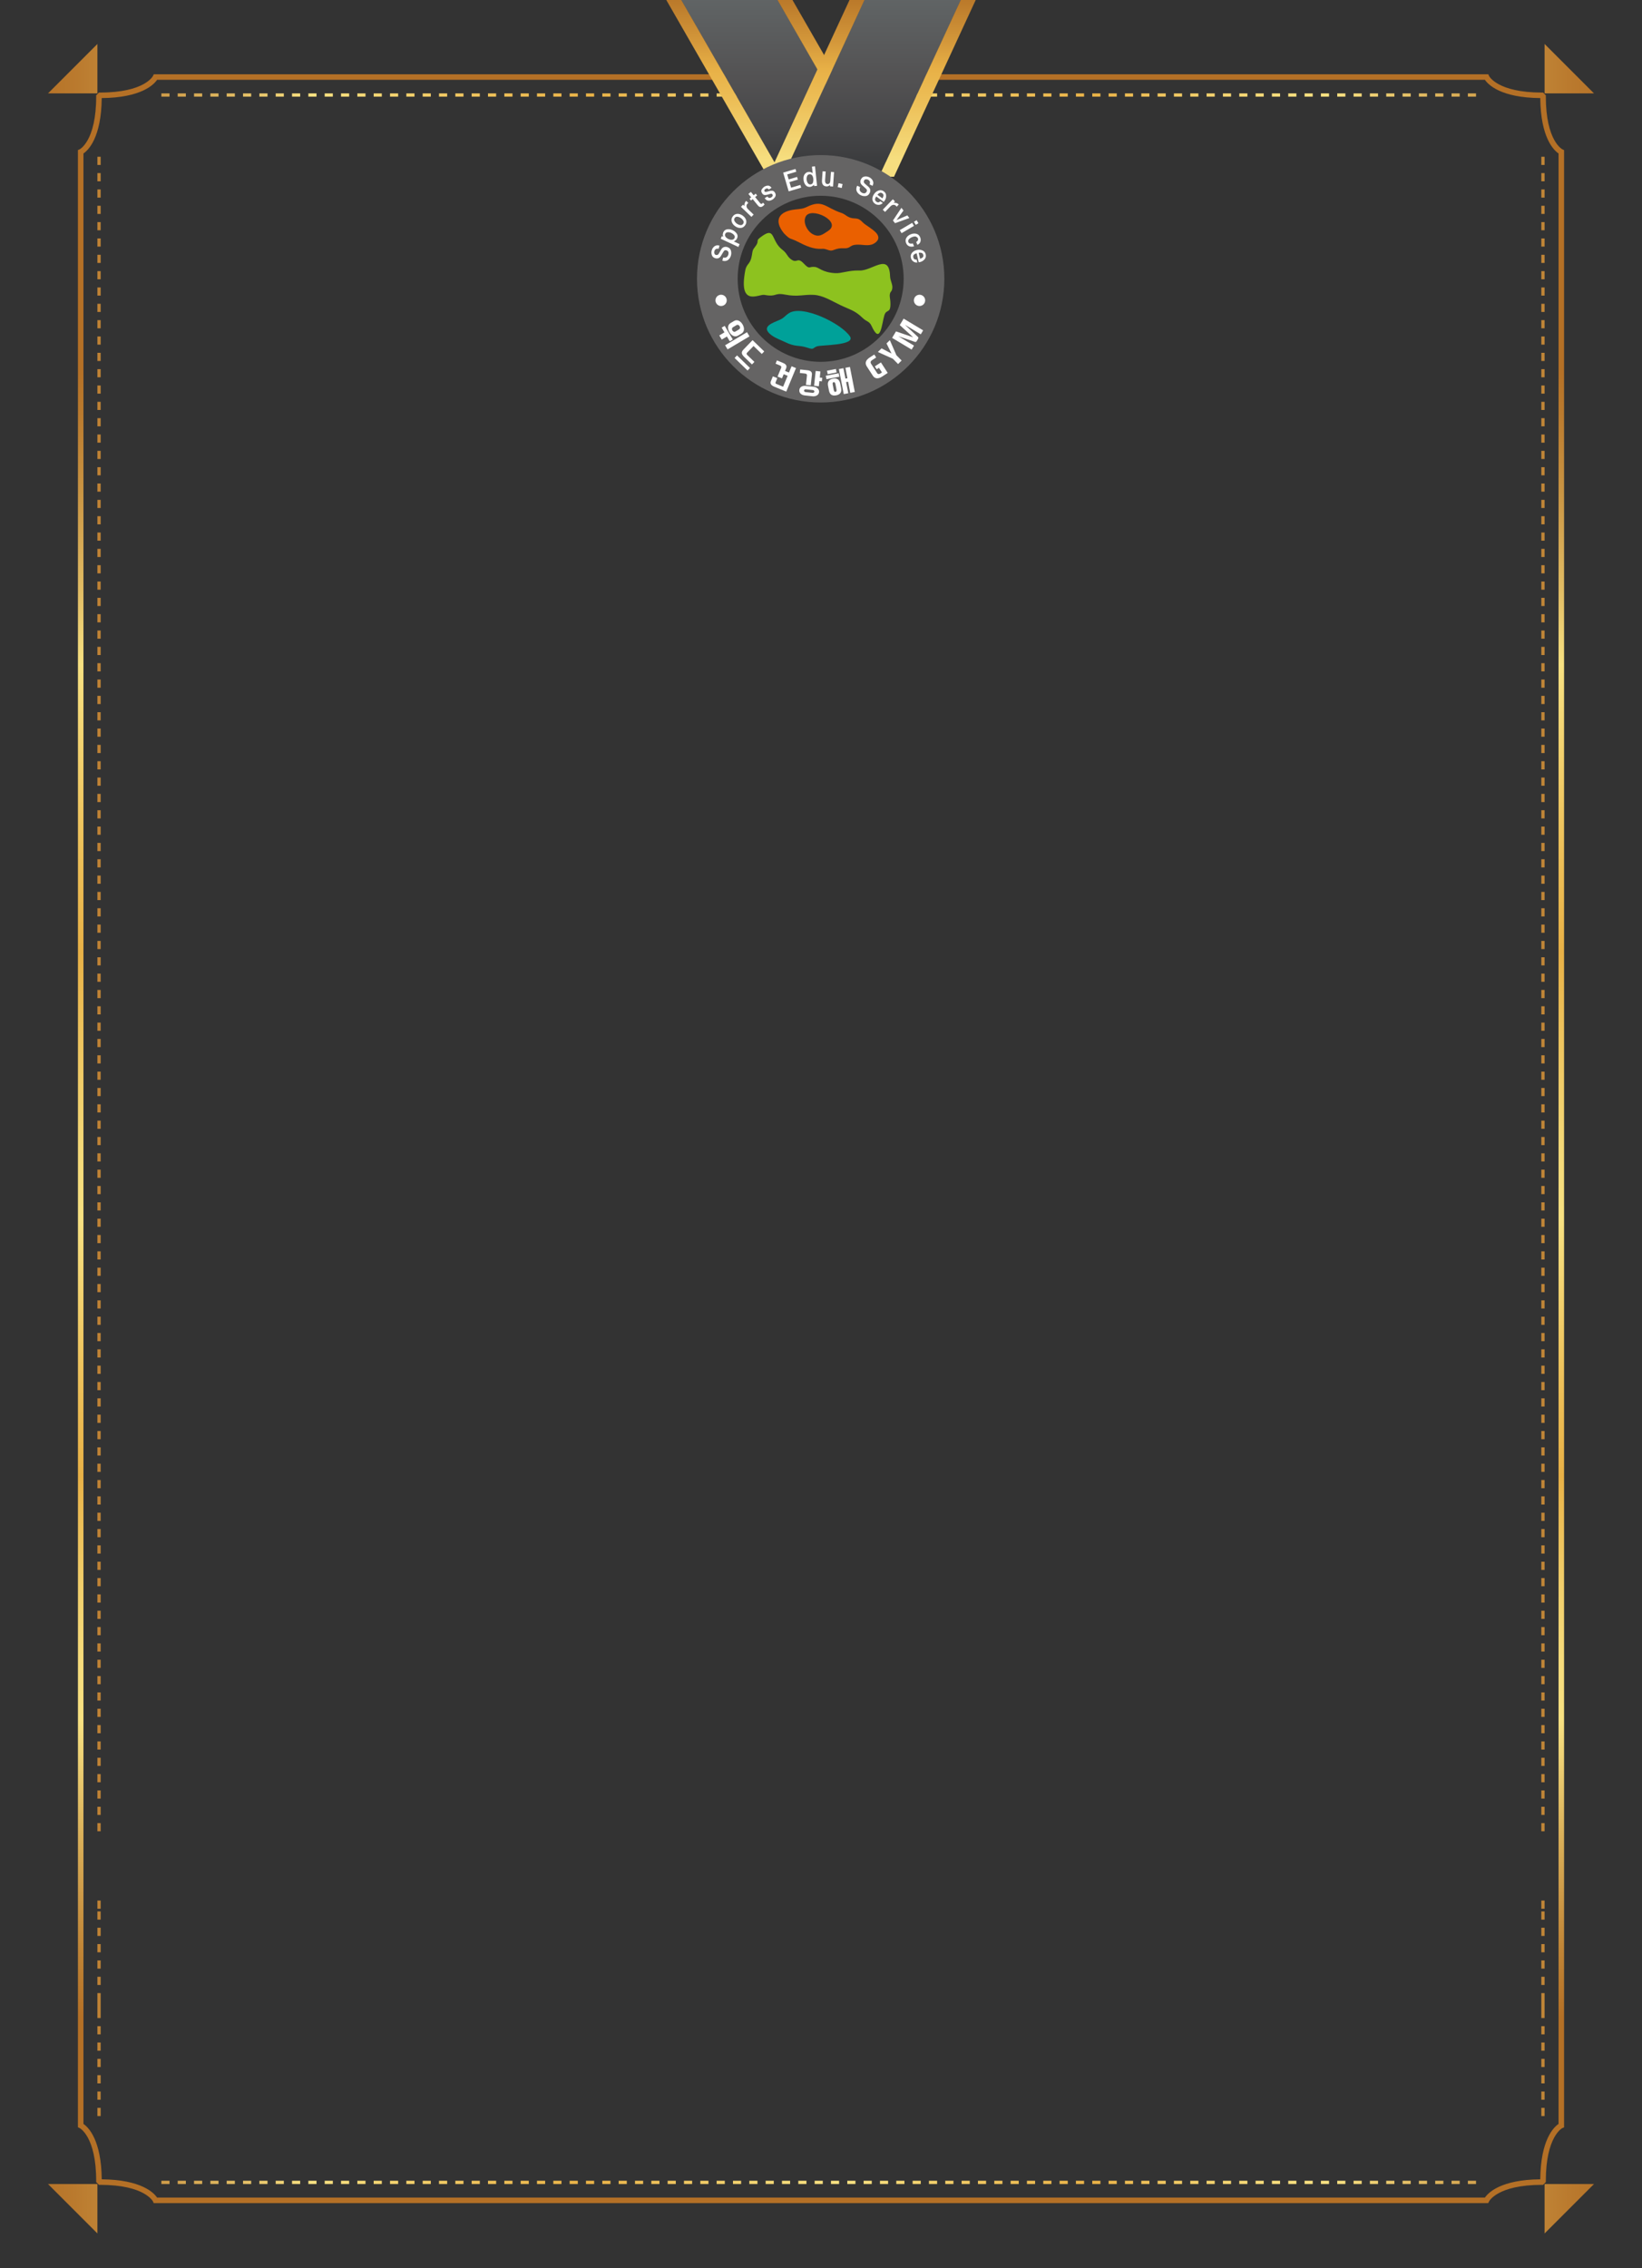 <?xml version="1.0" encoding="utf-8"?>
<!-- Generator: Adobe Illustrator 16.0.0, SVG Export Plug-In . SVG Version: 6.00 Build 0)  -->
<!DOCTYPE svg PUBLIC "-//W3C//DTD SVG 1.0//EN" "http://www.w3.org/TR/2001/REC-SVG-20010904/DTD/svg10.dtd">
<svg version="1.0" id="Layer_1" xmlns="http://www.w3.org/2000/svg" xmlns:xlink="http://www.w3.org/1999/xlink" x="0px" y="0px"
	 width="595.275px" height="822.047px" viewBox="0 0 595.275 822.047" enable-background="new 0 0 595.275 822.047"
	 xml:space="preserve">
<rect x="0" y="0" width="595.275" height="822.047" fill="#333333" stroke="none"/>
<g>
	<g>
		<defs>
			<path id="SVGID_1_" d="M36.876,789.815c-0.127-14.358-4.894-18.896-6.62-20.071V55.62c1.726-1.176,6.493-5.713,6.62-20.073
				c14.359-0.125,18.898-4.893,20.072-6.618h481.381c1.172,1.725,5.711,6.493,20.068,6.618c0.125,14.36,4.895,18.897,6.621,20.073
				v714.124c-1.727,1.175-6.496,5.713-6.621,20.071c-14.357,0.127-18.896,4.893-20.068,6.619H56.948
				C55.774,794.708,51.233,789.942,36.876,789.815 M56.378,26.92l-0.645,0.013l-0.271,0.579c-0.03,0.06-3.01,6.03-19.173,6.03
				h-0.416l-1.001,1.001v0.417c0,16.164-5.97,19.144-6.018,19.166l-0.606,0.262v715.928l0.015,0.644l0.58,0.271
				c0.059,0.028,6.028,3.01,6.028,19.174v0.416l1.002,1h0.417c16.162,0,19.144,5.972,19.167,6.019l0.262,0.605h483.18l0.646-0.015
				l0.268-0.578c0.031-0.06,3.014-6.031,19.174-6.031h0.418l1.002-1v-0.416c0-16.164,5.969-19.146,6.018-19.168l0.605-0.261V55.049
				l-0.016-0.646l-0.578-0.271c-0.061-0.027-6.029-3.008-6.029-19.171v-0.417l-1.002-1.001h-0.418
				c-16.16,0-19.143-5.97-19.168-6.017l-0.262-0.604H56.378z"/>
		</defs>
		<clipPath id="SVGID_2_">
			<use xlink:href="#SVGID_1_"  overflow="visible"/>
		</clipPath>
		
			<linearGradient id="SVGID_3_" gradientUnits="userSpaceOnUse" x1="-175.515" y1="1072.434" x2="-174.902" y2="1072.434" gradientTransform="matrix(0 966.973 966.973 0 -1036716.75 169851.641)">
			<stop  offset="0" style="stop-color:#B47026"/>
			<stop  offset="0.028" style="stop-color:#BA7A2E"/>
			<stop  offset="0.075" style="stop-color:#C99443"/>
			<stop  offset="0.136" style="stop-color:#E2BD65"/>
			<stop  offset="0.18" style="stop-color:#F7E182"/>
			<stop  offset="0.292" style="stop-color:#EDC059"/>
			<stop  offset="0.355" style="stop-color:#E8B147"/>
			<stop  offset="0.401" style="stop-color:#EDC25C"/>
			<stop  offset="0.474" style="stop-color:#F4D978"/>
			<stop  offset="0.516" style="stop-color:#F7E182"/>
			<stop  offset="0.616" style="stop-color:#EDC059"/>
			<stop  offset="0.672" style="stop-color:#E8B147"/>
			<stop  offset="0.69" style="stop-color:#EBBA52"/>
			<stop  offset="0.74" style="stop-color:#F1CF6C"/>
			<stop  offset="0.785" style="stop-color:#F6DC7C"/>
			<stop  offset="0.82" style="stop-color:#F7E182"/>
			<stop  offset="0.886" style="stop-color:#DCB35C"/>
			<stop  offset="0.962" style="stop-color:#BF8335"/>
			<stop  offset="1" style="stop-color:#B47026"/>
		</linearGradient>
		<rect x="28.247" y="26.92" clip-path="url(#SVGID_2_)" fill="url(#SVGID_3_)" width="538.781" height="771.523"/>
	</g>
	<g>
		<defs>
			<path id="SVGID_4_" d="M35.314,766.886h1.184v-2.96h-1.184V766.886z M35.314,760.966h1.184v-2.961h-1.184V760.966z
				 M35.314,755.045h1.184v-2.962h-1.184V755.045z M35.314,749.125h1.184v-2.961h-1.184V749.125z M35.314,743.203h1.184v-2.96
				h-1.184V743.203z M35.314,737.282h1.184v-2.959h-1.184V737.282z M35.314,731.361h1.184v-9.026h-1.184V731.361z M35.314,719.373
				h1.184v-2.96h-1.184V719.373z M35.314,713.454h1.184v-2.961h-1.184V713.454z M35.314,707.532h1.184v-2.961h-1.184V707.532z
				 M35.314,701.612h1.184v-2.96h-1.184V701.612z M35.314,695.69h1.184v-2.96h-1.184V695.69z M35.314,691.75h1.184v-2.961h-1.184
				V691.75z M35.314,663.679h1.184v-2.961h-1.184V663.679z M35.314,657.758h1.184v-2.959h-1.184V657.758z M35.314,651.837h1.184
				v-2.959h-1.184V651.837z M35.314,645.916h1.184v-2.959h-1.184V645.916z M35.314,639.995h1.184v-2.958h-1.184V639.995z
				 M35.314,634.077h1.184v-2.962h-1.184V634.077z M35.314,628.156h1.184v-2.961h-1.184V628.156z M35.314,622.234h1.184v-2.961
				h-1.184V622.234z M35.314,616.313h1.184v-2.96h-1.184V616.313z M35.314,610.393h1.184v-2.958h-1.184V610.393z M35.314,604.472
				h1.184v-2.96h-1.184V604.472z M35.314,598.553h1.184v-2.961h-1.184V598.553z M35.314,592.632h1.184v-2.961h-1.184V592.632z
				 M35.314,586.71h1.184v-2.96h-1.184V586.71z M35.314,580.791h1.184v-2.96h-1.184V580.791z M35.314,574.869h1.184v-2.96h-1.184
				V574.869z M35.314,568.949h1.184v-2.96h-1.184V568.949z M35.314,563.028h1.184v-2.959h-1.184V563.028z M35.314,557.107h1.184
				v-2.961h-1.184V557.107z M35.314,551.188h1.184v-2.961h-1.184V551.188z M35.314,545.267h1.184v-2.961h-1.184V545.267z
				 M35.314,539.346h1.184v-2.96h-1.184V539.346z M35.314,533.426h1.184v-2.96h-1.184V533.426z M35.314,527.504h1.184v-2.96h-1.184
				V527.504z M35.314,521.584h1.184v-2.961h-1.184V521.584z M35.314,515.664h1.184v-2.961h-1.184V515.664z M35.314,509.743h1.184
				v-2.961h-1.184V509.743z M35.314,503.822h1.184v-2.961h-1.184V503.822z M35.314,497.9h1.184v-2.96h-1.184V497.9z M35.314,491.979
				h1.184v-2.96h-1.184V491.979z M35.314,486.061h1.184v-2.96h-1.184V486.061z M35.314,480.141h1.184v-2.961h-1.184V480.141z
				 M35.314,474.22h1.184v-2.961h-1.184V474.22z M35.314,468.299h1.184v-2.961h-1.184V468.299z M35.314,462.379h1.184v-2.961h-1.184
				V462.379z M35.314,456.458h1.184v-2.961h-1.184V456.458z M35.314,450.537h1.184v-2.96h-1.184V450.537z M35.314,444.615h1.184
				v-2.96h-1.184V444.615z M35.314,438.695h1.184v-2.961h-1.184V438.695z M35.314,432.774h1.184v-2.961h-1.184V432.774z
				 M35.314,426.854h1.184v-2.962h-1.184V426.854z M35.314,420.935h1.184v-2.96h-1.184V420.935z M35.314,415.013h1.184v-2.96h-1.184
				V415.013z M35.314,409.092h1.184v-2.96h-1.184V409.092z M35.314,403.172h1.184v-2.961h-1.184V403.172z M35.314,397.251h1.184
				v-2.96h-1.184V397.251z M35.314,391.332h1.184v-2.961h-1.184V391.332z M35.314,385.41h1.184v-2.96h-1.184V385.41z
				 M35.314,379.489h1.184v-2.96h-1.184V379.489z M35.314,373.569h1.184v-2.96h-1.184V373.569z M35.314,367.647h1.184v-2.96h-1.184
				V367.647z M35.314,361.729h1.184v-2.961h-1.184V361.729z M35.314,355.808h1.184v-2.96h-1.184V355.808z M35.314,349.886h1.184
				v-2.96h-1.184V349.886z M35.314,343.966h1.184v-2.961h-1.184V343.966z M35.314,338.045h1.184v-2.96h-1.184V338.045z
				 M35.314,332.124h1.184v-2.96h-1.184V332.124z M35.314,326.203h1.184v-2.959h-1.184V326.203z M35.314,320.282h1.184v-2.96h-1.184
				V320.282z M35.314,314.363h1.184v-2.961h-1.184V314.363z M35.314,308.441h1.184v-2.96h-1.184V308.441z M35.314,302.521h1.184
				v-2.96h-1.184V302.521z M35.314,296.6h1.184v-2.959h-1.184V296.6z M35.314,290.68h1.184v-2.96h-1.184V290.68z M35.314,284.758
				h1.184v-2.959h-1.184V284.758z M35.314,278.838h1.184v-2.959h-1.184V278.838z M35.314,272.918h1.184v-2.961h-1.184V272.918z
				 M35.314,266.997h1.184v-2.96h-1.184V266.997z M35.314,261.076h1.184v-2.96h-1.184V261.076z M35.314,255.156h1.184v-2.96h-1.184
				V255.156z M35.314,249.236h1.184v-2.961h-1.184V249.236z M35.314,243.314h1.184v-2.96h-1.184V243.314z M35.314,237.394h1.184
				v-2.959h-1.184V237.394z M35.314,231.473h1.184v-2.96h-1.184V231.473z M35.314,225.552h1.184v-2.96h-1.184V225.552z
				 M35.314,219.632h1.184v-2.961h-1.184V219.632z M35.314,213.711h1.184v-2.96h-1.184V213.711z M35.314,207.791h1.184v-2.96h-1.184
				V207.791z M35.314,201.871h1.184v-2.961h-1.184V201.871z M35.314,195.949h1.184v-2.96h-1.184V195.949z M35.314,190.028h1.184
				v-2.96h-1.184V190.028z M35.314,184.107h1.184v-2.96h-1.184V184.107z M35.314,178.188h1.184v-2.96h-1.184V178.188z
				 M35.314,172.267h1.184v-2.96h-1.184V172.267z M35.314,166.345h1.184v-2.96h-1.184V166.345z M35.314,160.426h1.184v-2.961h-1.184
				V160.426z M35.314,154.505h1.184v-2.961h-1.184V154.505z M35.314,148.584h1.184v-2.96h-1.184V148.584z M35.314,142.663h1.184
				v-2.959h-1.184V142.663z M35.314,136.743h1.184v-2.96h-1.184V136.743z M35.314,130.822h1.184v-2.961h-1.184V130.822z
				 M35.314,124.901h1.184v-2.96h-1.184V124.901z M35.314,118.98h1.184v-2.96h-1.184V118.98z M35.314,113.06h1.184v-2.961h-1.184
				V113.06z M35.314,107.139h1.184v-2.96h-1.184V107.139z M35.314,101.219h1.184v-2.96h-1.184V101.219z M35.314,95.298h1.184v-2.96
				h-1.184V95.298z M35.314,89.378h1.184v-2.96h-1.184V89.378z M35.314,83.457h1.184v-2.96h-1.184V83.457z M35.314,77.536h1.184
				v-2.959h-1.184V77.536z M35.314,71.616h1.184v-2.961h-1.184V71.616z M35.314,65.695h1.184v-2.96h-1.184V65.695z M35.314,59.774
				h1.184v-2.96h-1.184V59.774z"/>
		</defs>
		<clipPath id="SVGID_5_">
			<use xlink:href="#SVGID_4_"  overflow="visible"/>
		</clipPath>
		
			<linearGradient id="SVGID_6_" gradientUnits="userSpaceOnUse" x1="-175.488" y1="1072.445" x2="-174.738" y2="1072.445" gradientTransform="matrix(966.974 0 0 -966.974 169697.188 1037438.562)">
			<stop  offset="0" style="stop-color:#B47026"/>
			<stop  offset="0.028" style="stop-color:#BA7A2E"/>
			<stop  offset="0.075" style="stop-color:#C99443"/>
			<stop  offset="0.136" style="stop-color:#E2BD65"/>
			<stop  offset="0.18" style="stop-color:#F7E182"/>
			<stop  offset="0.292" style="stop-color:#EDC059"/>
			<stop  offset="0.355" style="stop-color:#E8B147"/>
			<stop  offset="0.401" style="stop-color:#EDC25C"/>
			<stop  offset="0.474" style="stop-color:#F4D978"/>
			<stop  offset="0.516" style="stop-color:#F7E182"/>
			<stop  offset="0.616" style="stop-color:#EDC059"/>
			<stop  offset="0.672" style="stop-color:#E8B147"/>
			<stop  offset="0.69" style="stop-color:#EBBA52"/>
			<stop  offset="0.74" style="stop-color:#F1CF6C"/>
			<stop  offset="0.785" style="stop-color:#F6DC7C"/>
			<stop  offset="0.82" style="stop-color:#F7E182"/>
			<stop  offset="0.886" style="stop-color:#DCB35C"/>
			<stop  offset="0.962" style="stop-color:#BF8335"/>
			<stop  offset="1" style="stop-color:#B47026"/>
		</linearGradient>
		<rect x="35.314" y="56.814" clip-path="url(#SVGID_5_)" fill="url(#SVGID_6_)" width="1.184" height="710.072"/>
	</g>
	<g>
		<defs>
			<path id="SVGID_7_" d="M558.776,766.886h1.184v-2.96h-1.184V766.886z M558.776,760.966h1.184v-2.961h-1.184V760.966z
				 M558.776,755.045h1.184v-2.962h-1.184V755.045z M558.776,749.125h1.184v-2.961h-1.184V749.125z M558.776,743.203h1.184v-2.96
				h-1.184V743.203z M558.776,737.282h1.184v-2.959h-1.184V737.282z M558.776,731.361h1.184v-9.026h-1.184V731.361z
				 M558.776,719.373h1.184v-2.96h-1.184V719.373z M558.776,713.454h1.184v-2.961h-1.184V713.454z M558.776,707.532h1.184v-2.961
				h-1.184V707.532z M558.776,701.612h1.184v-2.96h-1.184V701.612z M558.776,695.69h1.184v-2.96h-1.184V695.69z M558.776,691.75
				h1.184v-2.961h-1.184V691.75z M558.776,663.679h1.184v-2.961h-1.184V663.679z M558.776,657.758h1.184v-2.959h-1.184V657.758z
				 M558.776,651.837h1.184v-2.959h-1.184V651.837z M558.776,645.916h1.184v-2.959h-1.184V645.916z M558.776,639.995h1.184v-2.958
				h-1.184V639.995z M558.776,634.077h1.184v-2.962h-1.184V634.077z M558.776,628.156h1.184v-2.961h-1.184V628.156z
				 M558.776,622.234h1.184v-2.961h-1.184V622.234z M558.776,616.313h1.184v-2.96h-1.184V616.313z M558.776,610.393h1.184v-2.958
				h-1.184V610.393z M558.776,604.472h1.184v-2.96h-1.184V604.472z M558.776,598.553h1.184v-2.961h-1.184V598.553z M558.776,592.632
				h1.184v-2.961h-1.184V592.632z M558.776,586.71h1.184v-2.96h-1.184V586.71z M558.776,580.791h1.184v-2.96h-1.184V580.791z
				 M558.776,574.869h1.184v-2.96h-1.184V574.869z M558.776,568.949h1.184v-2.96h-1.184V568.949z M558.776,563.028h1.184v-2.959
				h-1.184V563.028z M558.776,557.107h1.184v-2.961h-1.184V557.107z M558.776,551.188h1.184v-2.961h-1.184V551.188z
				 M558.776,545.267h1.184v-2.961h-1.184V545.267z M558.776,539.346h1.184v-2.96h-1.184V539.346z M558.776,533.426h1.184v-2.96
				h-1.184V533.426z M558.776,527.504h1.184v-2.96h-1.184V527.504z M558.776,521.584h1.184v-2.961h-1.184V521.584z M558.776,515.664
				h1.184v-2.961h-1.184V515.664z M558.776,509.743h1.184v-2.961h-1.184V509.743z M558.776,503.822h1.184v-2.961h-1.184V503.822z
				 M558.776,497.9h1.184v-2.96h-1.184V497.9z M558.776,491.979h1.184v-2.96h-1.184V491.979z M558.776,486.061h1.184v-2.96h-1.184
				V486.061z M558.776,480.141h1.184v-2.961h-1.184V480.141z M558.776,474.22h1.184v-2.961h-1.184V474.22z M558.776,468.299h1.184
				v-2.961h-1.184V468.299z M558.776,462.379h1.184v-2.961h-1.184V462.379z M558.776,456.458h1.184v-2.961h-1.184V456.458z
				 M558.776,450.537h1.184v-2.96h-1.184V450.537z M558.776,444.615h1.184v-2.96h-1.184V444.615z M558.776,438.695h1.184v-2.961
				h-1.184V438.695z M558.776,432.774h1.184v-2.961h-1.184V432.774z M558.776,426.854h1.184v-2.962h-1.184V426.854z
				 M558.776,420.935h1.184v-2.96h-1.184V420.935z M558.776,415.013h1.184v-2.96h-1.184V415.013z M558.776,409.092h1.184v-2.96
				h-1.184V409.092z M558.776,403.172h1.184v-2.961h-1.184V403.172z M558.776,397.251h1.184v-2.96h-1.184V397.251z M558.776,391.332
				h1.184v-2.961h-1.184V391.332z M558.776,385.41h1.184v-2.96h-1.184V385.41z M558.776,379.489h1.184v-2.96h-1.184V379.489z
				 M558.776,373.569h1.184v-2.96h-1.184V373.569z M558.776,367.647h1.184v-2.96h-1.184V367.647z M558.776,361.729h1.184v-2.961
				h-1.184V361.729z M558.776,355.808h1.184v-2.96h-1.184V355.808z M558.776,349.886h1.184v-2.96h-1.184V349.886z M558.776,343.966
				h1.184v-2.961h-1.184V343.966z M558.776,338.045h1.184v-2.96h-1.184V338.045z M558.776,332.124h1.184v-2.96h-1.184V332.124z
				 M558.776,326.203h1.184v-2.959h-1.184V326.203z M558.776,320.282h1.184v-2.96h-1.184V320.282z M558.776,314.363h1.184v-2.961
				h-1.184V314.363z M558.776,308.441h1.184v-2.96h-1.184V308.441z M558.776,302.521h1.184v-2.96h-1.184V302.521z M558.776,296.6
				h1.184v-2.959h-1.184V296.6z M558.776,290.68h1.184v-2.96h-1.184V290.68z M558.776,284.758h1.184v-2.959h-1.184V284.758z
				 M558.776,278.838h1.184v-2.959h-1.184V278.838z M558.776,272.918h1.184v-2.961h-1.184V272.918z M558.776,266.997h1.184v-2.96
				h-1.184V266.997z M558.776,261.076h1.184v-2.96h-1.184V261.076z M558.776,255.156h1.184v-2.96h-1.184V255.156z M558.776,249.236
				h1.184v-2.961h-1.184V249.236z M558.776,243.314h1.184v-2.96h-1.184V243.314z M558.776,237.394h1.184v-2.959h-1.184V237.394z
				 M558.776,231.473h1.184v-2.96h-1.184V231.473z M558.776,225.552h1.184v-2.96h-1.184V225.552z M558.776,219.632h1.184v-2.961
				h-1.184V219.632z M558.776,213.711h1.184v-2.96h-1.184V213.711z M558.776,207.791h1.184v-2.96h-1.184V207.791z M558.776,201.871
				h1.184v-2.961h-1.184V201.871z M558.776,195.949h1.184v-2.96h-1.184V195.949z M558.776,190.028h1.184v-2.96h-1.184V190.028z
				 M558.776,184.107h1.184v-2.96h-1.184V184.107z M558.776,178.188h1.184v-2.96h-1.184V178.188z M558.776,172.267h1.184v-2.96
				h-1.184V172.267z M558.776,166.345h1.184v-2.96h-1.184V166.345z M558.776,160.426h1.184v-2.961h-1.184V160.426z M558.776,154.505
				h1.184v-2.961h-1.184V154.505z M558.776,148.584h1.184v-2.96h-1.184V148.584z M558.776,142.663h1.184v-2.959h-1.184V142.663z
				 M558.776,136.743h1.184v-2.96h-1.184V136.743z M558.776,130.822h1.184v-2.961h-1.184V130.822z M558.776,124.901h1.184v-2.96
				h-1.184V124.901z M558.776,118.98h1.184v-2.96h-1.184V118.98z M558.776,113.06h1.184v-2.961h-1.184V113.06z M558.776,107.139
				h1.184v-2.96h-1.184V107.139z M558.776,101.219h1.184v-2.96h-1.184V101.219z M558.776,95.298h1.184v-2.96h-1.184V95.298z
				 M558.776,89.378h1.184v-2.96h-1.184V89.378z M558.776,83.457h1.184v-2.96h-1.184V83.457z M558.776,77.536h1.184v-2.959h-1.184
				V77.536z M558.776,71.616h1.184v-2.961h-1.184V71.616z M558.776,65.695h1.184v-2.96h-1.184V65.695z M558.776,59.774h1.184v-2.96
				h-1.184V59.774z"/>
		</defs>
		<clipPath id="SVGID_8_">
			<use xlink:href="#SVGID_7_"  overflow="visible"/>
		</clipPath>
		
			<linearGradient id="SVGID_9_" gradientUnits="userSpaceOnUse" x1="-175.393" y1="1072.445" x2="-174.893" y2="1072.445" gradientTransform="matrix(966.974 0 0 -966.974 169697.188 1037438.562)">
			<stop  offset="0" style="stop-color:#B47026"/>
			<stop  offset="0.028" style="stop-color:#BA7A2E"/>
			<stop  offset="0.075" style="stop-color:#C99443"/>
			<stop  offset="0.136" style="stop-color:#E2BD65"/>
			<stop  offset="0.18" style="stop-color:#F7E182"/>
			<stop  offset="0.292" style="stop-color:#EDC059"/>
			<stop  offset="0.355" style="stop-color:#E8B147"/>
			<stop  offset="0.401" style="stop-color:#EDC25C"/>
			<stop  offset="0.474" style="stop-color:#F4D978"/>
			<stop  offset="0.516" style="stop-color:#F7E182"/>
			<stop  offset="0.616" style="stop-color:#EDC059"/>
			<stop  offset="0.672" style="stop-color:#E8B147"/>
			<stop  offset="0.69" style="stop-color:#EBBA52"/>
			<stop  offset="0.74" style="stop-color:#F1CF6C"/>
			<stop  offset="0.785" style="stop-color:#F6DC7C"/>
			<stop  offset="0.82" style="stop-color:#F7E182"/>
			<stop  offset="0.886" style="stop-color:#DCB35C"/>
			<stop  offset="0.962" style="stop-color:#BF8335"/>
			<stop  offset="1" style="stop-color:#B47026"/>
		</linearGradient>
		<rect x="558.776" y="56.814" clip-path="url(#SVGID_8_)" fill="url(#SVGID_9_)" width="1.184" height="710.072"/>
	</g>
	<g>
		<defs>
			<path id="SVGID_10_" d="M58.5,35.028h2.961v-1.184H58.5V35.028z M64.421,35.028h2.959v-1.184h-2.959V35.028z M70.341,35.028H73.3
				v-1.184h-2.959V35.028z M76.262,35.028h2.961v-1.184h-2.961V35.028z M82.182,35.028h2.961v-1.184h-2.961V35.028z M88.103,35.028
				h2.961v-1.184h-2.961V35.028z M94.023,35.028h2.959v-1.184h-2.959V35.028z M99.944,35.028h2.96v-1.184h-2.96V35.028z
				 M105.865,35.028h2.961v-1.184h-2.961V35.028z M111.786,35.028h2.959v-1.184h-2.959V35.028z M117.706,35.028h2.96v-1.184h-2.96
				V35.028z M123.627,35.028h2.96v-1.184h-2.96V35.028z M129.547,35.028h2.96v-1.184h-2.96V35.028z M135.468,35.028h2.96v-1.184
				h-2.96V35.028z M141.389,35.028h2.959v-1.184h-2.959V35.028z M147.31,35.028h2.959v-1.184h-2.959V35.028z M153.23,35.028h2.959
				v-1.184h-2.959V35.028z M159.151,35.028h2.96v-1.184h-2.96V35.028z M165.072,35.028h2.96v-1.184h-2.96V35.028z M170.992,35.028
				h2.96v-1.184h-2.96V35.028z M176.912,35.028h2.961v-1.184h-2.961V35.028z M182.833,35.028h2.96v-1.184h-2.96V35.028z
				 M188.753,35.028h2.961v-1.184h-2.961V35.028z M194.674,35.028h2.96v-1.184h-2.96V35.028z M200.595,35.028h2.96v-1.184h-2.96
				V35.028z M206.516,35.028h2.96v-1.184h-2.96V35.028z M212.437,35.028h2.96v-1.184h-2.96V35.028z M218.357,35.028h2.961v-1.184
				h-2.961V35.028z M224.278,35.028h2.96v-1.184h-2.96V35.028z M230.198,35.028h2.961v-1.184h-2.961V35.028z M236.119,35.028h2.961
				v-1.184h-2.961V35.028z M242.041,35.028h2.96v-1.184h-2.96V35.028z M247.961,35.028h2.959v-1.184h-2.959V35.028z M253.883,35.028
				h2.959v-1.184h-2.959V35.028z M259.803,35.028h2.961v-1.184h-2.961V35.028z M265.724,35.028h2.96v-1.184h-2.96V35.028z
				 M271.644,35.028h2.96v-1.184h-2.96V35.028z M277.564,35.028h2.961v-1.184h-2.961V35.028z M283.485,35.028h2.96v-1.184h-2.96
				V35.028z M289.406,35.028h2.959v-1.184h-2.959V35.028z M295.326,35.028h2.96v-1.184h-2.96V35.028z M301.249,35.028h2.957v-1.184
				h-2.957V35.028z M307.169,35.028h2.959v-1.184h-2.959V35.028z M313.089,35.028h2.959v-1.184h-2.959V35.028z M319.009,35.028
				h2.961v-1.184h-2.961V35.028z M324.929,35.028h2.961v-1.184h-2.961V35.028z M330.851,35.028h2.959v-1.184h-2.959V35.028z
				 M336.771,35.028h2.961v-1.184h-2.961V35.028z M342.69,35.028h2.965v-1.184h-2.965V35.028z M348.612,35.028h2.959v-1.184h-2.959
				V35.028z M354.534,35.028h2.957v-1.184h-2.957V35.028z M360.456,35.028h2.957v-1.184h-2.957V35.028z M366.376,35.028h2.959
				v-1.184h-2.959V35.028z M372.294,35.028h2.961v-1.184h-2.961V35.028z M378.216,35.028h2.961v-1.184h-2.961V35.028z
				 M384.136,35.028h2.961v-1.184h-2.961V35.028z M390.056,35.028h2.961v-1.184h-2.961V35.028z M395.978,35.028h2.959v-1.184h-2.959
				V35.028z M401.897,35.028h2.961v-1.184h-2.961V35.028z M407.819,35.028h2.957v-1.184h-2.957V35.028z M413.739,35.028h2.959
				v-1.184h-2.959V35.028z M419.659,35.028h2.959v-1.184h-2.959V35.028z M425.579,35.028h2.959v-1.184h-2.959V35.028z
				 M431.501,35.028h2.959v-1.184h-2.959V35.028z M437.421,35.028h2.959v-1.184h-2.959V35.028z M443.341,35.028h2.961v-1.184h-2.961
				V35.028z M449.263,35.028h2.961v-1.184h-2.961V35.028z M455.183,35.028h2.961v-1.184h-2.961V35.028z M461.104,35.028h2.963
				v-1.184h-2.963V35.028z M467.024,35.028h2.959v-1.184h-2.959V35.028z M472.946,35.028h2.957v-1.184h-2.957V35.028z
				 M478.866,35.028h2.959v-1.184h-2.959V35.028z M484.786,35.028h2.959v-1.184h-2.959V35.028z M490.706,35.028h2.963v-1.184h-2.963
				V35.028z M496.626,35.028h2.963v-1.184h-2.963V35.028z M502.548,35.028h2.961v-1.184h-2.961V35.028z M508.468,35.028h2.961
				v-1.184h-2.961V35.028z M514.39,35.028h2.961v-1.184h-2.961V35.028z M520.31,35.028h2.961v-1.184h-2.961V35.028z M526.231,35.028
				h2.961v-1.184h-2.961V35.028z M532.151,35.028h2.959v-1.184h-2.959V35.028z"/>
		</defs>
		<clipPath id="SVGID_11_">
			<use xlink:href="#SVGID_10_"  overflow="visible"/>
		</clipPath>
		
			<linearGradient id="SVGID_12_" gradientUnits="userSpaceOnUse" x1="-175.481" y1="1072.199" x2="-174.889" y2="1072.199" gradientTransform="matrix(966.974 0 0 -966.974 169697.234 1036822.875)">
			<stop  offset="0" style="stop-color:#B47026"/>
			<stop  offset="0.028" style="stop-color:#BA7A2E"/>
			<stop  offset="0.075" style="stop-color:#C99443"/>
			<stop  offset="0.136" style="stop-color:#E2BD65"/>
			<stop  offset="0.18" style="stop-color:#F7E182"/>
			<stop  offset="0.292" style="stop-color:#EDC059"/>
			<stop  offset="0.355" style="stop-color:#E8B147"/>
			<stop  offset="0.401" style="stop-color:#EDC25C"/>
			<stop  offset="0.474" style="stop-color:#F4D978"/>
			<stop  offset="0.516" style="stop-color:#F7E182"/>
			<stop  offset="0.616" style="stop-color:#EDC059"/>
			<stop  offset="0.672" style="stop-color:#E8B147"/>
			<stop  offset="0.69" style="stop-color:#EBBA52"/>
			<stop  offset="0.74" style="stop-color:#F1CF6C"/>
			<stop  offset="0.785" style="stop-color:#F6DC7C"/>
			<stop  offset="0.82" style="stop-color:#F7E182"/>
			<stop  offset="0.886" style="stop-color:#DCB35C"/>
			<stop  offset="0.962" style="stop-color:#BF8335"/>
			<stop  offset="1" style="stop-color:#B47026"/>
		</linearGradient>
		<rect x="58.5" y="33.845" clip-path="url(#SVGID_11_)" fill="url(#SVGID_12_)" width="476.611" height="1.184"/>
	</g>
	<g>
		<defs>
			<path id="SVGID_13_" d="M58.5,791.52h2.961v-1.185H58.5V791.52z M64.421,791.52h2.959v-1.185h-2.959V791.52z M70.341,791.52H73.3
				v-1.185h-2.959V791.52z M76.262,791.52h2.961v-1.185h-2.961V791.52z M82.182,791.52h2.961v-1.185h-2.961V791.52z M88.103,791.52
				h2.961v-1.185h-2.961V791.52z M94.023,791.52h2.959v-1.185h-2.959V791.52z M99.944,791.52h2.96v-1.185h-2.96V791.52z
				 M105.865,791.52h2.961v-1.185h-2.961V791.52z M111.786,791.52h2.959v-1.185h-2.959V791.52z M117.706,791.52h2.96v-1.185h-2.96
				V791.52z M123.627,791.52h2.96v-1.185h-2.96V791.52z M129.547,791.52h2.96v-1.185h-2.96V791.52z M135.468,791.52h2.96v-1.185
				h-2.96V791.52z M141.389,791.52h2.959v-1.185h-2.959V791.52z M147.31,791.52h2.959v-1.185h-2.959V791.52z M153.23,791.52h2.959
				v-1.185h-2.959V791.52z M159.151,791.52h2.96v-1.185h-2.96V791.52z M165.072,791.52h2.96v-1.185h-2.96V791.52z M170.992,791.52
				h2.96v-1.185h-2.96V791.52z M176.912,791.52h2.961v-1.185h-2.961V791.52z M182.833,791.52h2.96v-1.185h-2.96V791.52z
				 M188.753,791.52h2.961v-1.185h-2.961V791.52z M194.674,791.52h2.96v-1.185h-2.96V791.52z M200.595,791.52h2.96v-1.185h-2.96
				V791.52z M206.516,791.52h2.96v-1.185h-2.96V791.52z M212.437,791.52h2.96v-1.185h-2.96V791.52z M218.357,791.52h2.961v-1.185
				h-2.961V791.52z M224.278,791.52h2.96v-1.185h-2.96V791.52z M230.198,791.52h2.961v-1.185h-2.961V791.52z M236.119,791.52h2.961
				v-1.185h-2.961V791.52z M242.041,791.52h2.96v-1.185h-2.96V791.52z M247.961,791.52h2.959v-1.185h-2.959V791.52z M253.883,791.52
				h2.959v-1.185h-2.959V791.52z M259.803,791.52h2.961v-1.185h-2.961V791.52z M265.724,791.52h2.96v-1.185h-2.96V791.52z
				 M271.644,791.52h2.96v-1.185h-2.96V791.52z M277.564,791.52h2.961v-1.185h-2.961V791.52z M283.485,791.52h2.96v-1.185h-2.96
				V791.52z M289.406,791.52h2.959v-1.185h-2.959V791.52z M295.326,791.52h2.96v-1.185h-2.96V791.52z M301.249,791.52h2.957v-1.185
				h-2.957V791.52z M307.169,791.52h2.959v-1.185h-2.959V791.52z M313.089,791.52h2.959v-1.185h-2.959V791.52z M319.009,791.52
				h2.961v-1.185h-2.961V791.52z M324.929,791.52h2.961v-1.185h-2.961V791.52z M330.851,791.52h2.959v-1.185h-2.959V791.52z
				 M336.771,791.52h2.961v-1.185h-2.961V791.52z M342.69,791.52h2.965v-1.185h-2.965V791.52z M348.612,791.52h2.959v-1.185h-2.959
				V791.52z M354.534,791.52h2.957v-1.185h-2.957V791.52z M360.456,791.52h2.957v-1.185h-2.957V791.52z M366.376,791.52h2.959
				v-1.185h-2.959V791.52z M372.294,791.52h2.961v-1.185h-2.961V791.52z M378.216,791.52h2.961v-1.185h-2.961V791.52z
				 M384.136,791.52h2.961v-1.185h-2.961V791.52z M390.056,791.52h2.961v-1.185h-2.961V791.52z M395.978,791.52h2.959v-1.185h-2.959
				V791.52z M401.897,791.52h2.961v-1.185h-2.961V791.52z M407.819,791.52h2.957v-1.185h-2.957V791.52z M413.739,791.52h2.959
				v-1.185h-2.959V791.52z M419.659,791.52h2.959v-1.185h-2.959V791.52z M425.579,791.52h2.959v-1.185h-2.959V791.52z
				 M431.501,791.52h2.959v-1.185h-2.959V791.52z M437.421,791.52h2.959v-1.185h-2.959V791.52z M443.341,791.52h2.961v-1.185h-2.961
				V791.52z M449.263,791.52h2.961v-1.185h-2.961V791.52z M455.183,791.52h2.961v-1.185h-2.961V791.52z M461.104,791.52h2.963
				v-1.185h-2.963V791.52z M467.024,791.52h2.959v-1.185h-2.959V791.52z M472.946,791.52h2.957v-1.185h-2.957V791.52z
				 M478.866,791.52h2.959v-1.185h-2.959V791.52z M484.786,791.52h2.959v-1.185h-2.959V791.52z M490.706,791.52h2.963v-1.185h-2.963
				V791.52z M496.626,791.52h2.963v-1.185h-2.963V791.52z M502.548,791.52h2.961v-1.185h-2.961V791.52z M508.468,791.52h2.961
				v-1.185h-2.961V791.52z M514.39,791.52h2.961v-1.185h-2.961V791.52z M520.31,791.52h2.961v-1.185h-2.961V791.52z M526.231,791.52
				h2.961v-1.185h-2.961V791.52z M532.151,791.52h2.959v-1.185h-2.959V791.52z"/>
		</defs>
		<clipPath id="SVGID_14_">
			<use xlink:href="#SVGID_13_"  overflow="visible"/>
		</clipPath>
		
			<linearGradient id="SVGID_15_" gradientUnits="userSpaceOnUse" x1="-175.481" y1="1072.693" x2="-174.889" y2="1072.693" gradientTransform="matrix(966.974 0 0 -966.974 169697.234 1038056.875)">
			<stop  offset="0" style="stop-color:#B47026"/>
			<stop  offset="0.028" style="stop-color:#BA7A2E"/>
			<stop  offset="0.075" style="stop-color:#C99443"/>
			<stop  offset="0.136" style="stop-color:#E2BD65"/>
			<stop  offset="0.18" style="stop-color:#F7E182"/>
			<stop  offset="0.292" style="stop-color:#EDC059"/>
			<stop  offset="0.355" style="stop-color:#E8B147"/>
			<stop  offset="0.401" style="stop-color:#EDC25C"/>
			<stop  offset="0.474" style="stop-color:#F4D978"/>
			<stop  offset="0.516" style="stop-color:#F7E182"/>
			<stop  offset="0.616" style="stop-color:#EDC059"/>
			<stop  offset="0.672" style="stop-color:#E8B147"/>
			<stop  offset="0.69" style="stop-color:#EBBA52"/>
			<stop  offset="0.74" style="stop-color:#F1CF6C"/>
			<stop  offset="0.785" style="stop-color:#F6DC7C"/>
			<stop  offset="0.82" style="stop-color:#F7E182"/>
			<stop  offset="0.886" style="stop-color:#DCB35C"/>
			<stop  offset="0.962" style="stop-color:#BF8335"/>
			<stop  offset="1" style="stop-color:#B47026"/>
		</linearGradient>
		<rect x="58.5" y="790.335" clip-path="url(#SVGID_14_)" fill="url(#SVGID_15_)" width="476.611" height="1.185"/>
	</g>
	<g>
		<defs>
			<polygon id="SVGID_16_" points="17.4,33.845 35.314,33.845 35.314,15.93 			"/>
		</defs>
		<clipPath id="SVGID_17_">
			<use xlink:href="#SVGID_16_"  overflow="visible"/>
		</clipPath>
		
			<linearGradient id="SVGID_18_" gradientUnits="userSpaceOnUse" x1="-175.481" y1="1072.191" x2="-174.896" y2="1072.191" gradientTransform="matrix(966.973 0 0 -966.973 169697 1036805.438)">
			<stop  offset="0" style="stop-color:#B47026"/>
			<stop  offset="0.028" style="stop-color:#BA7A2E"/>
			<stop  offset="0.075" style="stop-color:#C99443"/>
			<stop  offset="0.136" style="stop-color:#E2BD65"/>
			<stop  offset="0.18" style="stop-color:#F7E182"/>
			<stop  offset="0.292" style="stop-color:#EDC059"/>
			<stop  offset="0.355" style="stop-color:#E8B147"/>
			<stop  offset="0.401" style="stop-color:#EDC25C"/>
			<stop  offset="0.474" style="stop-color:#F4D978"/>
			<stop  offset="0.516" style="stop-color:#F7E182"/>
			<stop  offset="0.616" style="stop-color:#EDC059"/>
			<stop  offset="0.672" style="stop-color:#E8B147"/>
			<stop  offset="0.69" style="stop-color:#EBBA52"/>
			<stop  offset="0.74" style="stop-color:#F1CF6C"/>
			<stop  offset="0.785" style="stop-color:#F6DC7C"/>
			<stop  offset="0.82" style="stop-color:#F7E182"/>
			<stop  offset="0.886" style="stop-color:#DCB35C"/>
			<stop  offset="0.962" style="stop-color:#BF8335"/>
			<stop  offset="1" style="stop-color:#B47026"/>
		</linearGradient>
		<rect x="17.4" y="15.93" clip-path="url(#SVGID_17_)" fill="url(#SVGID_18_)" width="17.914" height="17.915"/>
	</g>
	<g>
		<defs>
			<polygon id="SVGID_19_" points="559.96,33.845 577.874,33.845 559.96,15.93 			"/>
		</defs>
		<clipPath id="SVGID_20_">
			<use xlink:href="#SVGID_19_"  overflow="visible"/>
		</clipPath>
		
			<linearGradient id="SVGID_21_" gradientUnits="userSpaceOnUse" x1="-175.481" y1="1072.191" x2="-174.902" y2="1072.191" gradientTransform="matrix(-966.973 0 0 -966.973 -169101.375 1036805.438)">
			<stop  offset="0" style="stop-color:#B47026"/>
			<stop  offset="0.028" style="stop-color:#BA7A2E"/>
			<stop  offset="0.075" style="stop-color:#C99443"/>
			<stop  offset="0.136" style="stop-color:#E2BD65"/>
			<stop  offset="0.18" style="stop-color:#F7E182"/>
			<stop  offset="0.292" style="stop-color:#EDC059"/>
			<stop  offset="0.355" style="stop-color:#E8B147"/>
			<stop  offset="0.401" style="stop-color:#EDC25C"/>
			<stop  offset="0.474" style="stop-color:#F4D978"/>
			<stop  offset="0.516" style="stop-color:#F7E182"/>
			<stop  offset="0.616" style="stop-color:#EDC059"/>
			<stop  offset="0.672" style="stop-color:#E8B147"/>
			<stop  offset="0.69" style="stop-color:#EBBA52"/>
			<stop  offset="0.74" style="stop-color:#F1CF6C"/>
			<stop  offset="0.785" style="stop-color:#F6DC7C"/>
			<stop  offset="0.82" style="stop-color:#F7E182"/>
			<stop  offset="0.886" style="stop-color:#DCB35C"/>
			<stop  offset="0.962" style="stop-color:#BF8335"/>
			<stop  offset="1" style="stop-color:#B47026"/>
		</linearGradient>
		<rect x="559.96" y="15.93" clip-path="url(#SVGID_20_)" fill="url(#SVGID_21_)" width="17.914" height="17.915"/>
	</g>
	<g>
		<defs>
			<polygon id="SVGID_22_" points="17.4,791.52 35.314,809.434 35.314,791.52 			"/>
		</defs>
		<clipPath id="SVGID_23_">
			<use xlink:href="#SVGID_22_"  overflow="visible"/>
		</clipPath>
		
			<linearGradient id="SVGID_24_" gradientUnits="userSpaceOnUse" x1="-175.481" y1="1072.168" x2="-174.896" y2="1072.168" gradientTransform="matrix(966.973 0 0 966.973 169697 -1035956.562)">
			<stop  offset="0" style="stop-color:#B47026"/>
			<stop  offset="0.028" style="stop-color:#BA7A2E"/>
			<stop  offset="0.075" style="stop-color:#C99443"/>
			<stop  offset="0.136" style="stop-color:#E2BD65"/>
			<stop  offset="0.18" style="stop-color:#F7E182"/>
			<stop  offset="0.292" style="stop-color:#EDC059"/>
			<stop  offset="0.355" style="stop-color:#E8B147"/>
			<stop  offset="0.401" style="stop-color:#EDC25C"/>
			<stop  offset="0.474" style="stop-color:#F4D978"/>
			<stop  offset="0.516" style="stop-color:#F7E182"/>
			<stop  offset="0.616" style="stop-color:#EDC059"/>
			<stop  offset="0.672" style="stop-color:#E8B147"/>
			<stop  offset="0.69" style="stop-color:#EBBA52"/>
			<stop  offset="0.74" style="stop-color:#F1CF6C"/>
			<stop  offset="0.785" style="stop-color:#F6DC7C"/>
			<stop  offset="0.82" style="stop-color:#F7E182"/>
			<stop  offset="0.886" style="stop-color:#DCB35C"/>
			<stop  offset="0.962" style="stop-color:#BF8335"/>
			<stop  offset="1" style="stop-color:#B47026"/>
		</linearGradient>
		<rect x="17.4" y="791.52" clip-path="url(#SVGID_23_)" fill="url(#SVGID_24_)" width="17.914" height="17.914"/>
	</g>
	<g>
		<defs>
			<polygon id="SVGID_25_" points="559.96,791.52 559.96,809.434 577.874,791.52 			"/>
		</defs>
		<clipPath id="SVGID_26_">
			<use xlink:href="#SVGID_25_"  overflow="visible"/>
		</clipPath>
		
			<linearGradient id="SVGID_27_" gradientUnits="userSpaceOnUse" x1="-175.481" y1="1072.168" x2="-174.902" y2="1072.168" gradientTransform="matrix(-966.973 0 0 966.973 -169101.375 -1035956.562)">
			<stop  offset="0" style="stop-color:#B47026"/>
			<stop  offset="0.028" style="stop-color:#BA7A2E"/>
			<stop  offset="0.075" style="stop-color:#C99443"/>
			<stop  offset="0.136" style="stop-color:#E2BD65"/>
			<stop  offset="0.18" style="stop-color:#F7E182"/>
			<stop  offset="0.292" style="stop-color:#EDC059"/>
			<stop  offset="0.355" style="stop-color:#E8B147"/>
			<stop  offset="0.401" style="stop-color:#EDC25C"/>
			<stop  offset="0.474" style="stop-color:#F4D978"/>
			<stop  offset="0.516" style="stop-color:#F7E182"/>
			<stop  offset="0.616" style="stop-color:#EDC059"/>
			<stop  offset="0.672" style="stop-color:#E8B147"/>
			<stop  offset="0.69" style="stop-color:#EBBA52"/>
			<stop  offset="0.74" style="stop-color:#F1CF6C"/>
			<stop  offset="0.785" style="stop-color:#F6DC7C"/>
			<stop  offset="0.82" style="stop-color:#F7E182"/>
			<stop  offset="0.886" style="stop-color:#DCB35C"/>
			<stop  offset="0.962" style="stop-color:#BF8335"/>
			<stop  offset="1" style="stop-color:#B47026"/>
		</linearGradient>
		<rect x="559.96" y="791.52" clip-path="url(#SVGID_26_)" fill="url(#SVGID_27_)" width="17.914" height="17.914"/>
	</g>
	<g>
		<defs>
			<polygon id="SVGID_28_" points="241.554,0 278.363,64.047 283.81,64.047 247,0 			"/>
		</defs>
		<clipPath id="SVGID_29_">
			<use xlink:href="#SVGID_28_"  overflow="visible"/>
		</clipPath>
		
			<linearGradient id="SVGID_30_" gradientUnits="userSpaceOnUse" x1="-176.68" y1="1072.303" x2="-176.087" y2="1072.303" gradientTransform="matrix(0 -182.451 -182.451 0 195905.391 -32135.684)">
			<stop  offset="0" style="stop-color:#E8B147"/>
			<stop  offset="0.024" style="stop-color:#EBBA52"/>
			<stop  offset="0.092" style="stop-color:#F1CF6C"/>
			<stop  offset="0.153" style="stop-color:#F6DC7C"/>
			<stop  offset="0.2" style="stop-color:#F7E182"/>
			<stop  offset="0.4" style="stop-color:#F6DE7F"/>
			<stop  offset="0.586" style="stop-color:#EDC059"/>
			<stop  offset="0.7" style="stop-color:#E8B147"/>
			<stop  offset="0.799" style="stop-color:#D3973A"/>
			<stop  offset="0.926" style="stop-color:#BC7B2B"/>
			<stop  offset="1" style="stop-color:#B47026"/>
		</linearGradient>
		<rect x="241.554" clip-path="url(#SVGID_29_)" fill="url(#SVGID_30_)" width="42.256" height="64.048"/>
	</g>
	<g>
		<defs>
			<polygon id="SVGID_31_" points="281.851,0 318.661,64.047 324.108,64.047 287.296,0 			"/>
		</defs>
		<clipPath id="SVGID_32_">
			<use xlink:href="#SVGID_31_"  overflow="visible"/>
		</clipPath>
		
			<linearGradient id="SVGID_33_" gradientUnits="userSpaceOnUse" x1="-176.68" y1="1072.454" x2="-176.087" y2="1072.454" gradientTransform="matrix(0 -182.451 -182.451 0 195973.516 -32135.684)">
			<stop  offset="0" style="stop-color:#E8B147"/>
			<stop  offset="0.024" style="stop-color:#EBBA52"/>
			<stop  offset="0.092" style="stop-color:#F1CF6C"/>
			<stop  offset="0.153" style="stop-color:#F6DC7C"/>
			<stop  offset="0.2" style="stop-color:#F7E182"/>
			<stop  offset="0.4" style="stop-color:#F6DE7F"/>
			<stop  offset="0.586" style="stop-color:#EDC059"/>
			<stop  offset="0.7" style="stop-color:#E8B147"/>
			<stop  offset="0.799" style="stop-color:#D3973A"/>
			<stop  offset="0.926" style="stop-color:#BC7B2B"/>
			<stop  offset="1" style="stop-color:#B47026"/>
		</linearGradient>
		<rect x="281.851" clip-path="url(#SVGID_32_)" fill="url(#SVGID_33_)" width="42.257" height="64.048"/>
	</g>
	<g>
		<defs>
			<polygon id="SVGID_34_" points="247,0 283.81,64.047 318.661,64.047 281.851,0 			"/>
		</defs>
		<clipPath id="SVGID_35_">
			<use xlink:href="#SVGID_34_"  overflow="visible"/>
		</clipPath>
		
			<linearGradient id="SVGID_36_" gradientUnits="userSpaceOnUse" x1="-176.68" y1="1072.378" x2="-176.087" y2="1072.378" gradientTransform="matrix(0 -182.451 -182.451 0 195939.516 -32135.684)">
			<stop  offset="0" style="stop-color:#E8B147"/>
			<stop  offset="0.024" style="stop-color:#EBBA52"/>
			<stop  offset="0.092" style="stop-color:#F1CF6C"/>
			<stop  offset="0.153" style="stop-color:#F6DC7C"/>
			<stop  offset="0.2" style="stop-color:#F7E182"/>
			<stop  offset="0.4" style="stop-color:#F6DE7F"/>
			<stop  offset="0.586" style="stop-color:#EDC059"/>
			<stop  offset="0.7" style="stop-color:#E8B147"/>
			<stop  offset="0.799" style="stop-color:#D3973A"/>
			<stop  offset="0.926" style="stop-color:#BC7B2B"/>
			<stop  offset="1" style="stop-color:#B47026"/>
		</linearGradient>
		<rect x="247" clip-path="url(#SVGID_35_)" fill="url(#SVGID_36_)" width="71.662" height="64.048"/>
	</g>
	<g>
		<defs>
			<polygon id="SVGID_37_" points="247,0 283.81,64.047 318.661,64.047 281.851,0 			"/>
		</defs>
		<clipPath id="SVGID_38_">
			<use xlink:href="#SVGID_37_"  overflow="visible"/>
		</clipPath>
		
			<linearGradient id="SVGID_39_" gradientUnits="userSpaceOnUse" x1="-176.778" y1="1072.375" x2="-176.186" y2="1072.375" gradientTransform="matrix(0 -170.263 -170.263 0 182868.453 -30005.648)">
			<stop  offset="0" style="stop-color:#171B1E"/>
			<stop  offset="0.123" style="stop-color:#25282A"/>
			<stop  offset="0.467" style="stop-color:#464648"/>
			<stop  offset="0.655" style="stop-color:#535253"/>
			<stop  offset="1" style="stop-color:#636869"/>
		</linearGradient>
		<rect x="247" clip-path="url(#SVGID_38_)" fill="url(#SVGID_39_)" width="71.662" height="64.047"/>
	</g>
	<g>
		<defs>
			<polygon id="SVGID_40_" points="307.976,0 278.363,64.047 283.81,64.047 313.419,0 			"/>
		</defs>
		<clipPath id="SVGID_41_">
			<use xlink:href="#SVGID_40_"  overflow="visible"/>
		</clipPath>
		
			<linearGradient id="SVGID_42_" gradientUnits="userSpaceOnUse" x1="-176.68" y1="1072.428" x2="-176.087" y2="1072.428" gradientTransform="matrix(0 -182.451 -182.451 0 195961.516 -32135.684)">
			<stop  offset="0" style="stop-color:#E8B147"/>
			<stop  offset="0.024" style="stop-color:#EBBA52"/>
			<stop  offset="0.092" style="stop-color:#F1CF6C"/>
			<stop  offset="0.153" style="stop-color:#F6DC7C"/>
			<stop  offset="0.2" style="stop-color:#F7E182"/>
			<stop  offset="0.4" style="stop-color:#F6DE7F"/>
			<stop  offset="0.586" style="stop-color:#EDC059"/>
			<stop  offset="0.7" style="stop-color:#E8B147"/>
			<stop  offset="0.799" style="stop-color:#D3973A"/>
			<stop  offset="0.926" style="stop-color:#BC7B2B"/>
			<stop  offset="1" style="stop-color:#B47026"/>
		</linearGradient>
		<rect x="278.363" clip-path="url(#SVGID_41_)" fill="url(#SVGID_42_)" width="35.056" height="64.048"/>
	</g>
	<g>
		<defs>
			<polygon id="SVGID_43_" points="348.274,0 318.661,64.047 324.108,64.047 353.722,0 			"/>
		</defs>
		<clipPath id="SVGID_44_">
			<use xlink:href="#SVGID_43_"  overflow="visible"/>
		</clipPath>
		
			<linearGradient id="SVGID_45_" gradientUnits="userSpaceOnUse" x1="-176.68" y1="1072.58" x2="-176.087" y2="1072.58" gradientTransform="matrix(0 -182.451 -182.451 0 196029.641 -32135.684)">
			<stop  offset="0" style="stop-color:#E8B147"/>
			<stop  offset="0.024" style="stop-color:#EBBA52"/>
			<stop  offset="0.092" style="stop-color:#F1CF6C"/>
			<stop  offset="0.153" style="stop-color:#F6DC7C"/>
			<stop  offset="0.2" style="stop-color:#F7E182"/>
			<stop  offset="0.4" style="stop-color:#F6DE7F"/>
			<stop  offset="0.586" style="stop-color:#EDC059"/>
			<stop  offset="0.7" style="stop-color:#E8B147"/>
			<stop  offset="0.799" style="stop-color:#D3973A"/>
			<stop  offset="0.926" style="stop-color:#BC7B2B"/>
			<stop  offset="1" style="stop-color:#B47026"/>
		</linearGradient>
		<rect x="318.661" clip-path="url(#SVGID_44_)" fill="url(#SVGID_45_)" width="35.061" height="64.048"/>
	</g>
	<g>
		<defs>
			<polygon id="SVGID_46_" points="313.419,0 283.81,64.047 318.661,64.047 348.274,0 			"/>
		</defs>
		<clipPath id="SVGID_47_">
			<use xlink:href="#SVGID_46_"  overflow="visible"/>
		</clipPath>
		
			<linearGradient id="SVGID_48_" gradientUnits="userSpaceOnUse" x1="-176.68" y1="1072.503" x2="-176.087" y2="1072.503" gradientTransform="matrix(0 -182.451 -182.451 0 195995.516 -32135.684)">
			<stop  offset="0" style="stop-color:#E8B147"/>
			<stop  offset="0.024" style="stop-color:#EBBA52"/>
			<stop  offset="0.092" style="stop-color:#F1CF6C"/>
			<stop  offset="0.153" style="stop-color:#F6DC7C"/>
			<stop  offset="0.2" style="stop-color:#F7E182"/>
			<stop  offset="0.4" style="stop-color:#F6DE7F"/>
			<stop  offset="0.586" style="stop-color:#EDC059"/>
			<stop  offset="0.7" style="stop-color:#E8B147"/>
			<stop  offset="0.799" style="stop-color:#D3973A"/>
			<stop  offset="0.926" style="stop-color:#BC7B2B"/>
			<stop  offset="1" style="stop-color:#B47026"/>
		</linearGradient>
		<rect x="283.81" clip-path="url(#SVGID_47_)" fill="url(#SVGID_48_)" width="64.465" height="64.048"/>
	</g>
	<g>
		<defs>
			<polygon id="SVGID_49_" points="313.419,0 283.81,64.047 318.661,64.047 348.274,0 			"/>
		</defs>
		<clipPath id="SVGID_50_">
			<use xlink:href="#SVGID_49_"  overflow="visible"/>
		</clipPath>
		
			<linearGradient id="SVGID_51_" gradientUnits="userSpaceOnUse" x1="-176.778" y1="1072.508" x2="-176.186" y2="1072.508" gradientTransform="matrix(0 -170.263 -170.263 0 182924.453 -30005.648)">
			<stop  offset="0" style="stop-color:#171B1E"/>
			<stop  offset="0.123" style="stop-color:#25282A"/>
			<stop  offset="0.467" style="stop-color:#464648"/>
			<stop  offset="0.655" style="stop-color:#535253"/>
			<stop  offset="1" style="stop-color:#636869"/>
		</linearGradient>
		<rect x="283.81" clip-path="url(#SVGID_50_)" fill="url(#SVGID_51_)" width="64.465" height="64.047"/>
	</g>
	<g>
		<defs>
			<rect id="SVGID_52_" x="17.4" width="560.476" height="809.434"/>
		</defs>
		<clipPath id="SVGID_53_">
			<use xlink:href="#SVGID_52_"  overflow="visible"/>
		</clipPath>
		<path clip-path="url(#SVGID_53_)" fill="#656464" d="M297.513,56.203c-24.722,0-44.834,20.113-44.834,44.835
			c0,24.722,20.113,44.835,44.834,44.835c24.723,0,44.838-20.113,44.838-44.835C342.351,76.316,322.235,56.203,297.513,56.203
			 M297.513,131.128c-16.59,0-30.088-13.498-30.088-30.09c0-16.591,13.498-30.09,30.088-30.09c16.592,0,30.092,13.499,30.092,30.09
			C327.604,117.63,314.104,131.128,297.513,131.128"/>
		<path clip-path="url(#SVGID_53_)" fill="#FFFFFF" d="M261.527,90.313c0.239-0.387,0.543-0.639,0.914-0.758
			c0.37-0.12,0.734-0.134,1.088-0.043c0.762,0.196,1.239,0.601,1.43,1.213c0.191,0.612,0.208,1.215,0.05,1.808
			c-0.172,0.687-0.518,1.239-1.041,1.654c-0.522,0.415-1.198,0.521-2.03,0.319l-0.064-0.017l0.3-1.168l0.065,0.017
			c0.488,0.112,0.882,0.065,1.183-0.145c0.301-0.211,0.515-0.535,0.639-0.974c0.115-0.492,0.079-0.851-0.106-1.077
			c-0.185-0.225-0.387-0.368-0.604-0.429c-0.247-0.059-0.438-0.056-0.573,0.004c-0.135,0.061-0.248,0.149-0.342,0.265
			c-0.128,0.181-0.272,0.406-0.431,0.677c-0.159,0.269-0.353,0.6-0.581,0.987c-0.273,0.476-0.591,0.78-0.953,0.91
			c-0.361,0.131-0.716,0.148-1.063,0.053c-0.692-0.179-1.135-0.552-1.329-1.122c-0.193-0.569-0.216-1.126-0.071-1.669
			c0.155-0.628,0.479-1.136,0.967-1.524c0.489-0.388,1.088-0.491,1.797-0.309l0.064,0.016l-0.298,1.161l-0.067-0.009
			c-0.414-0.065-0.743-0.017-0.991,0.141c-0.248,0.161-0.423,0.435-0.529,0.818c-0.067,0.267-0.052,0.533,0.049,0.796
			c0.1,0.264,0.288,0.429,0.561,0.493c0.214,0.05,0.404,0.038,0.568-0.037c0.164-0.074,0.313-0.216,0.448-0.425
			c0.023-0.046,0.167-0.294,0.427-0.745C261.264,90.747,261.438,90.452,261.527,90.313"/>
		<path clip-path="url(#SVGID_53_)" fill="#FFFFFF" d="M262.187,84.243c0.307-0.671,0.79-1.052,1.449-1.145
			c0.657-0.093,1.315,0.015,1.974,0.321c0.605,0.284,1.097,0.691,1.475,1.226c0.378,0.533,0.418,1.118,0.12,1.756
			c-0.123,0.264-0.278,0.48-0.465,0.647c-0.187,0.167-0.425,0.316-0.716,0.448l2.117,0.99l-0.475,1.017l-6.391-2.987l0.45-0.963
			l0.513,0.24c-0.175-0.342-0.242-0.646-0.199-0.908C262.077,84.621,262.128,84.408,262.187,84.243 M266.273,86.3
			c0.182-0.387,0.139-0.747-0.129-1.08c-0.265-0.332-0.607-0.599-1.022-0.8c-0.426-0.193-0.859-0.275-1.297-0.248
			c-0.438,0.029-0.736,0.218-0.893,0.567c-0.162,0.359-0.133,0.704,0.084,1.036c0.218,0.331,0.575,0.619,1.069,0.863
			c0.466,0.21,0.907,0.292,1.321,0.244C265.819,86.834,266.109,86.639,266.273,86.3"/>
		<path clip-path="url(#SVGID_53_)" fill="#FFFFFF" d="M265.624,78.47c0.429-0.606,0.978-0.926,1.65-0.963
			c0.672-0.034,1.326,0.171,1.959,0.619c0.64,0.451,1.056,0.999,1.249,1.641c0.193,0.644,0.074,1.271-0.356,1.882
			c-0.434,0.611-0.983,0.933-1.654,0.966c-0.67,0.033-1.326-0.177-1.964-0.627c-0.634-0.448-1.048-0.995-1.238-1.64
			C265.077,79.704,265.195,79.077,265.624,78.47 M269.393,81.132c0.27-0.382,0.294-0.761,0.075-1.136
			c-0.22-0.375-0.512-0.695-0.877-0.959c-0.37-0.255-0.772-0.418-1.204-0.489c-0.432-0.071-0.776,0.075-1.033,0.438
			c-0.257,0.364-0.279,0.737-0.068,1.119c0.212,0.384,0.5,0.708,0.864,0.971c0.372,0.256,0.774,0.42,1.209,0.492
			C268.792,81.641,269.138,81.496,269.393,81.132"/>
		<path clip-path="url(#SVGID_53_)" fill="#FFFFFF" d="M271.318,73.566l-0.065,0.031c-0.066,0.045-0.125,0.092-0.176,0.14
			c-0.05,0.048-0.099,0.098-0.146,0.147c-0.222,0.24-0.321,0.54-0.3,0.899c0.022,0.36,0.244,0.738,0.661,1.14l1.922,1.837
			l-0.799,0.835l-3.795-3.628l0.753-0.785l0.514,0.49c-0.065-0.552,0.044-1.065,0.329-1.542c0.046-0.063,0.092-0.117,0.139-0.158
			c0.047-0.041,0.088-0.076,0.123-0.105l0.065-0.043L271.318,73.566z"/>
		<path clip-path="url(#SVGID_53_)" fill="#FFFFFF" d="M277.189,74.118l-0.032,0.024c-0.08,0.073-0.157,0.151-0.233,0.236
			c-0.077,0.084-0.165,0.167-0.265,0.25c-0.395,0.325-0.753,0.453-1.077,0.383c-0.323-0.069-0.604-0.261-0.84-0.576l-1.871-2.274
			l-0.606,0.499l-0.536-0.652l0.605-0.499l-1.013-1.231l0.893-0.735l1.013,1.232l0.723-0.596l0.536,0.652l-0.724,0.595l1.786,2.172
			c0.176,0.168,0.302,0.268,0.382,0.297c0.078,0.03,0.195-0.005,0.349-0.1c0.062-0.051,0.116-0.1,0.167-0.149
			c0.049-0.048,0.096-0.098,0.136-0.145l0.049-0.062L277.189,74.118z"/>
		<path clip-path="url(#SVGID_53_)" fill="#FFFFFF" d="M278.745,69.275c0.319-0.103,0.697-0.152,1.131-0.148
			c0.435,0.004,0.783,0.219,1.046,0.646c0.352,0.576,0.39,1.087,0.113,1.534c-0.278,0.447-0.616,0.792-1.014,1.036
			c-0.474,0.303-0.968,0.433-1.479,0.388c-0.514-0.046-0.937-0.335-1.271-0.87l-0.035-0.057l0.95-0.583l0.037,0.046
			c0.187,0.249,0.392,0.395,0.62,0.441c0.226,0.047,0.466-0.001,0.72-0.145c0.191-0.109,0.352-0.261,0.484-0.455
			c0.133-0.192,0.122-0.414-0.031-0.664c-0.129-0.211-0.328-0.288-0.597-0.232c-0.27,0.055-0.607,0.155-1.015,0.299
			c-0.334,0.112-0.706,0.169-1.116,0.174c-0.41,0.003-0.758-0.229-1.046-0.699c-0.319-0.519-0.335-0.984-0.051-1.4
			c0.284-0.414,0.595-0.725,0.935-0.935c0.396-0.248,0.824-0.375,1.286-0.38c0.462-0.007,0.878,0.24,1.249,0.738l0.052,0.066
			l-0.994,0.609l-0.043-0.054c-0.153-0.175-0.317-0.289-0.49-0.342c-0.174-0.052-0.393,0.003-0.658,0.165
			c-0.186,0.115-0.319,0.251-0.397,0.408c-0.079,0.156-0.064,0.324,0.046,0.501c0.096,0.158,0.279,0.219,0.551,0.181
			C278,69.51,278.339,69.419,278.745,69.275"/>
		<polygon clip-path="url(#SVGID_53_)" fill="#FFFFFF" points="290.448,68.014 285.923,69.351 283.918,62.56 288.385,61.241 
			288.682,62.245 285.38,63.22 285.913,65.025 288.964,64.124 289.248,65.087 286.197,65.988 286.795,68.012 290.154,67.02 		"/>
		<path clip-path="url(#SVGID_53_)" fill="#FFFFFF" d="M296.207,67.332l-1.057,0.113l-0.054-0.504
			c-0.306,0.371-0.742,0.635-1.309,0.79c-0.732,0.079-1.308-0.136-1.726-0.644c-0.419-0.507-0.667-1.131-0.746-1.868
			c-0.096-0.907,0.042-1.603,0.416-2.09c0.373-0.486,0.813-0.756,1.324-0.81c0.312-0.032,0.587-0.015,0.823,0.053
			c0.237,0.069,0.48,0.217,0.729,0.444l-0.254-2.417l1.107-0.117L296.207,67.332z M293.827,66.836c0.47-0.05,0.771-0.28,0.904-0.689
			c0.131-0.41,0.174-0.836,0.127-1.278c-0.061-0.565-0.204-1.001-0.432-1.308c-0.227-0.307-0.55-0.438-0.97-0.395
			c-0.437,0.048-0.73,0.278-0.878,0.691c-0.148,0.416-0.199,0.858-0.148,1.328c0.048,0.443,0.193,0.837,0.436,1.188
			S293.432,66.878,293.827,66.836"/>
		<path clip-path="url(#SVGID_53_)" fill="#FFFFFF" d="M302.001,67.606l-1.104-0.077l0.035-0.53
			c-0.129,0.162-0.322,0.299-0.57,0.417c-0.25,0.119-0.5,0.168-0.746,0.152c-0.594-0.041-1.025-0.254-1.291-0.638
			c-0.27-0.386-0.377-0.901-0.334-1.547l0.227-3.299l1.119,0.077l-0.225,3.266c-0.023,0.326,0.035,0.613,0.168,0.861
			c0.137,0.25,0.344,0.384,0.623,0.403c0.332,0.022,0.594-0.056,0.783-0.233c0.189-0.18,0.301-0.504,0.332-0.976l0.223-3.19
			l1.119,0.077L302.001,67.606z"/>
		
			<rect x="303.885" y="66.657" transform="matrix(0.978 0.207 -0.207 0.978 20.592 -61.699)" clip-path="url(#SVGID_53_)" fill="#FFFFFF" width="1.495" height="1.459"/>
		<path clip-path="url(#SVGID_53_)" fill="#FFFFFF" d="M314.915,67.77c0.332,0.309,0.521,0.656,0.572,1.042
			c0.043,0.388-0.012,0.746-0.172,1.076c-0.338,0.71-0.826,1.102-1.463,1.17c-0.639,0.07-1.232-0.029-1.783-0.297
			c-0.643-0.3-1.117-0.747-1.422-1.339c-0.311-0.592-0.283-1.277,0.076-2.052l0.027-0.061l1.09,0.519l-0.029,0.062
			c-0.205,0.457-0.232,0.854-0.084,1.189c0.148,0.335,0.424,0.605,0.83,0.812c0.465,0.208,0.822,0.243,1.08,0.103
			c0.256-0.14,0.434-0.31,0.535-0.51c0.104-0.233,0.141-0.419,0.105-0.563c-0.033-0.143-0.098-0.272-0.195-0.388
			c-0.152-0.16-0.346-0.344-0.58-0.551c-0.236-0.208-0.52-0.461-0.857-0.761c-0.416-0.359-0.654-0.729-0.711-1.108
			c-0.057-0.381-0.01-0.733,0.152-1.054c0.307-0.646,0.758-1.008,1.355-1.088c0.6-0.081,1.146,0.003,1.652,0.25
			c0.586,0.272,1.021,0.688,1.309,1.242c0.287,0.555,0.275,1.162-0.039,1.82l-0.031,0.063l-1.082-0.515l0.023-0.065
			c0.145-0.393,0.158-0.726,0.049-1c-0.105-0.273-0.342-0.498-0.699-0.675c-0.25-0.119-0.514-0.153-0.793-0.106
			c-0.277,0.048-0.473,0.2-0.59,0.457c-0.09,0.201-0.113,0.388-0.072,0.565c0.039,0.174,0.15,0.349,0.33,0.521
			c0.041,0.033,0.258,0.22,0.648,0.563C314.542,67.428,314.796,67.655,314.915,67.77"/>
		<path clip-path="url(#SVGID_53_)" fill="#FFFFFF" d="M320.396,69.341c0.607,0.436,0.893,1.03,0.855,1.784
			c-0.033,0.753-0.314,1.417-0.834,1.992l-0.045,0.042l-2.727-1.958c-0.234,0.337-0.371,0.674-0.408,1.01
			c-0.039,0.337,0.123,0.636,0.488,0.895c0.313,0.226,0.59,0.296,0.832,0.208c0.236-0.088,0.432-0.205,0.578-0.349l0.023-0.035
			l0.885,0.635l-0.061,0.052c-0.393,0.395-0.852,0.603-1.377,0.625c-0.525,0.021-0.994-0.115-1.404-0.411
			c-0.596-0.426-0.902-0.971-0.926-1.635c-0.023-0.663,0.197-1.312,0.658-1.944c0.42-0.597,0.959-1.001,1.615-1.214
			C319.202,68.827,319.817,68.928,320.396,69.341 M319.899,71.884c0.211-0.297,0.336-0.618,0.381-0.964
			c0.039-0.345-0.098-0.629-0.408-0.853c-0.324-0.232-0.645-0.28-0.965-0.143c-0.322,0.137-0.592,0.359-0.811,0.665L319.899,71.884z
			"/>
		<path clip-path="url(#SVGID_53_)" fill="#FFFFFF" d="M325.063,74.925l-0.029-0.065c-0.045-0.067-0.092-0.125-0.141-0.177
			c-0.051-0.05-0.098-0.099-0.146-0.147c-0.238-0.222-0.539-0.322-0.9-0.301c-0.357,0.021-0.738,0.24-1.141,0.658l-1.842,1.917
			l-0.836-0.803l3.641-3.784l0.785,0.756l-0.494,0.512c0.555-0.064,1.068,0.048,1.545,0.333c0.063,0.046,0.113,0.093,0.156,0.14
			c0.041,0.046,0.072,0.087,0.104,0.123l0.043,0.064L325.063,74.925z"/>
		<polygon clip-path="url(#SVGID_53_)" fill="#FFFFFF" points="329.669,79.011 324.474,80.884 323.72,79.92 326.788,75.319 
			327.546,76.291 325.001,79.765 328.937,78.073 		"/>
		<path clip-path="url(#SVGID_53_)" fill="#FFFFFF" d="M326.845,84.505l-0.648-1.104l4.494-2.647l0.648,1.105L326.845,84.505z
			 M331.987,81.477l-0.65-1.105l0.975-0.572l0.65,1.105L331.987,81.477z"/>
		<path clip-path="url(#SVGID_53_)" fill="#FFFFFF" d="M331.37,89.25l-0.088,0.03c-0.646,0.174-1.215,0.158-1.705-0.047
			c-0.49-0.205-0.852-0.58-1.08-1.124c-0.281-0.675-0.26-1.299,0.068-1.875c0.328-0.574,0.84-1.004,1.529-1.29
			c0.705-0.303,1.389-0.38,2.049-0.232c0.666,0.148,1.146,0.577,1.445,1.287c0.205,0.482,0.244,0.981,0.123,1.496
			c-0.123,0.516-0.471,0.917-1.047,1.202l-0.074,0.04l-0.436-1.035l0.053-0.03c0.258-0.151,0.443-0.345,0.551-0.581
			c0.109-0.235,0.111-0.482,0.008-0.746c-0.113-0.226-0.336-0.417-0.656-0.574c-0.322-0.159-0.85-0.089-1.578,0.207
			c-0.402,0.176-0.744,0.425-1.023,0.748c-0.279,0.321-0.34,0.667-0.184,1.034c0.119,0.254,0.313,0.42,0.592,0.497
			c0.277,0.075,0.594,0.068,0.955-0.023l0.064-0.017L331.37,89.25z"/>
		<path clip-path="url(#SVGID_53_)" fill="#FFFFFF" d="M335.597,92.195c0.17,0.728-0.004,1.365-0.527,1.909
			c-0.52,0.544-1.168,0.861-1.939,0.949l-0.059,0.005l-0.766-3.269c-0.4,0.099-0.725,0.263-0.975,0.491
			c-0.25,0.23-0.322,0.561-0.223,0.994c0.09,0.376,0.254,0.611,0.49,0.705c0.24,0.091,0.461,0.129,0.666,0.117l0.043-0.01
			l0.246,1.059l-0.078,0.001c-0.557,0.038-1.039-0.107-1.449-0.436c-0.408-0.329-0.674-0.739-0.789-1.232
			c-0.164-0.713-0.039-1.326,0.381-1.84c0.42-0.514,1.012-0.858,1.773-1.031c0.709-0.172,1.381-0.124,2.014,0.147
			C335.038,91.024,335.438,91.505,335.597,92.195 M333.554,93.785c0.354-0.084,0.662-0.242,0.918-0.477
			c0.258-0.233,0.342-0.535,0.256-0.909c-0.092-0.388-0.301-0.637-0.635-0.744c-0.33-0.107-0.682-0.117-1.049-0.031L333.554,93.785z
			"/>
		<path clip-path="url(#SVGID_53_)" fill="#FFFFFF" d="M259.38,108.858c0-1.128,0.916-2.043,2.042-2.043
			c1.129,0,2.044,0.915,2.044,2.043s-0.915,2.044-2.044,2.044C260.296,110.902,259.38,109.986,259.38,108.858"/>
		<path clip-path="url(#SVGID_53_)" fill="#FFFFFF" d="M331.31,108.858c0-1.128,0.914-2.043,2.043-2.043
			c1.131,0,2.045,0.915,2.045,2.043s-0.914,2.044-2.045,2.044C332.224,110.902,331.31,109.986,331.31,108.858"/>
		<path clip-path="url(#SVGID_53_)" fill="#EA6000" d="M317.481,84.236c-1.402-1.458-3.883-2.756-4.703-3.64
			c-2.119-2.281-2.885-0.818-5.238-2.004c-0.943-0.477-1.344-1.038-2.564-1.444c-5.693-1.892-6.729-4.963-12.394-2.188
			c-1.631,0.79-2.477,0.738-4.446,0.974c-5.716,0.673-7.805,3.873-3.903,8.659c2.491,2.51,1.914,1.453,4.918,2.978
			c3.015,1.539,5.737,2.833,8.924,2.6c1.223-0.092,1.889,0.494,3.021,0.631c1.084,0.131,2.027-0.979,4.727-0.826
			c2.615,0.151,2.082-1.119,4.482-1.286c2.277-0.194,4.486,0.703,6.424-0.359C318.399,87.401,319.171,86,317.481,84.236
			 M300.243,83.672c-2.016,1.31-3.419,2.626-6.008,0.95c-1.57-1.021-3.203-3.916-2.174-6.083
			C293.883,74.698,305.45,80.267,300.243,83.672"/>
		<path clip-path="url(#SVGID_53_)" fill="#00A199" d="M282.776,115.861c1.63-0.767,1.67-1.307,3.176-2.317
			c4.84-3.298,19.141,3.7,22.189,8.382c2.152,3.316-10.377,3.061-11.925,3.583c-1.766,0.602-0.916,1.357-3.451,0.523
			c-3.467-1.15-4.207-0.097-8.332-2.146c-1.164-0.578-3.178-1.257-4.697-2.368C275.377,118.322,280.397,116.964,282.776,115.861"/>
		<path clip-path="url(#SVGID_53_)" fill="#8DC21F" d="M270.188,97.975c0.505-2.61,1.862-2.019,2.405-5.546
			c0.297-1.875,0.249-1.785,1.21-3.076c1.925-2.533-0.578-1.748,2.881-4.054c4.366-2.911,2.865,2.125,6.987,5.253
			c1.684,1.279,1.581,2.246,2.969,3.327c2.429,1.885,2.266-0.947,4.677,1.554c2.362,2.47,1.761,1.045,4.144,1.313
			c1.443,0.154,2.57,1.952,7.265,2.249c2.445,0.153,4.879-1.087,8.906-0.955c4.648,0.146,10.762-6.643,11.047,2.109
			c0.059,1.619,1.098,3.114,0.775,4.538c-0.309,1.354-0.705,0.767-0.895,2.196c-0.066,0.56,0.195,1.698,0.23,2.478
			c0.234,4.662-1.381,2.388-2.168,4.877c-0.957,3.037-1.381,11.063-4.645,3.903c-0.818-1.791-1.807-1.512-3.221-2.887
			c-2.844-2.765-4.385-2.907-8.133-4.701c-3.459-1.646-6.229-3.492-9.618-3.688c-3.642-0.203-5.792,0.808-10.322-0.083
			c-4.197-0.823-2.867,0.952-7.576,0.087C275.108,106.507,267.604,111.489,270.188,97.975"/>
		<path clip-path="url(#SVGID_53_)" fill="#FFFFFF" d="M260.757,121.568l1.88-1.119l-1.01-1.7l1.097-0.65l2.938,4.942l-1.097,0.652
			l-1.032-1.74l-1.882,1.118L260.757,121.568z M271.709,121.905l-7.943,4.723l-0.894-1.504l7.943-4.722L271.709,121.905z
			 M266.11,116.332c1.086-0.645,2.315-0.066,3.091,1.241c0.777,1.308,0.701,2.664-0.385,3.31l-1.257,0.747
			c-1.095,0.652-2.335,0.08-3.112-1.229s-0.689-2.67,0.406-3.322L266.11,116.332z M265.747,118.583
			c-0.501,0.299-0.437,0.844-0.235,1.183c0.209,0.354,0.649,0.658,1.152,0.36l1.257-0.748c0.493-0.293,0.418-0.833,0.214-1.171
			c-0.201-0.34-0.639-0.664-1.131-0.372L265.747,118.583z"/>
		<path clip-path="url(#SVGID_53_)" fill="#FFFFFF" d="M266.309,129.729l0.886-0.917l4.701,4.546l-0.887,0.917L266.309,129.729z
			 M272.827,123.273l4.232,4.092l-0.886,0.917l-2.984-2.886l-2.335,2.414c-0.268,0.277-0.267,0.54,0.095,0.888l2.545,2.464
			l-0.886,0.916l-2.786-2.695c-1.05-1.016-1.198-1.76-0.286-2.702L272.827,123.273z"/>
		<path clip-path="url(#SVGID_53_)" fill="#FFFFFF" d="M283.89,131.536c1.041,0.43,1.479,1.042,1.104,1.95l-0.39,0.941l1.42,0.586
			l0.943-2.282l1.603,0.662l-3.53,8.544l-4.356-1.801c-1.139-0.472-1.574-1.132-1.217-1.997l0.725-1.75l1.602,0.662l-0.612,1.481
			c-0.138,0.336-0.018,0.485,0.389,0.654l2.333,0.964l1.63-3.947l-1.419-0.587l-0.625,1.514l-1.602-0.663l1.305-3.158
			c0.178-0.433-0.027-0.694-0.56-0.915l-1.462-0.604l0.487-1.179L283.89,131.536z"/>
		<path clip-path="url(#SVGID_53_)" fill="#FFFFFF" d="M291.736,143.305c-1.27-0.138-2.055-0.94-1.953-1.894l0.016-0.139
			c0.104-0.966,1.04-1.559,2.31-1.42l2.858,0.309c1.164,0.126,2.073,0.92,1.97,1.885l-0.018,0.138
			c-0.102,0.953-1.161,1.557-2.326,1.431L291.736,143.305z M292.736,134.188c1.196,0.13,1.706,0.656,1.606,1.576l-0.423,3.906
			l-1.739-0.188l0.362-3.35c0.053-0.488-0.169-0.7-0.743-0.762l-1.845-0.2l0.138-1.268L292.736,134.188z M291.497,141.561
			c-0.034,0.302,0.236,0.508,0.599,0.547l2.42,0.262c0.346,0.039,0.668-0.115,0.7-0.406l0.007-0.07
			c0.029-0.267-0.221-0.495-0.6-0.536l-2.418-0.262c-0.349-0.037-0.67,0.104-0.701,0.395L291.497,141.561z M297.433,134.627
			l-0.241,2.21l0.893,0.096l-0.139,1.28l-0.892-0.097l-0.203,1.872l-1.723-0.186l0.58-5.362L297.433,134.627z"/>
		<path clip-path="url(#SVGID_53_)" fill="#FFFFFF" d="M299.372,136.185l4.674-0.91l0.242,1.241l-4.674,0.909L299.372,136.185z
			 M303.046,133.719l0.244,1.264l-3.225,0.626l-0.244-1.263L303.046,133.719z M304.927,140.671c0.279,1.447-0.309,2.313-1.789,2.601
			c-1.477,0.287-2.334-0.286-2.615-1.744l-0.33-1.689c-0.285-1.458,0.295-2.308,1.771-2.596c1.479-0.288,2.352,0.293,2.631,1.74
			L304.927,140.671z M302.245,141.239c0.131,0.666,0.352,0.828,0.648,0.768c0.342-0.066,0.463-0.328,0.34-0.959l-0.348-1.779
			c-0.123-0.631-0.334-0.842-0.678-0.774c-0.299,0.057-0.436,0.311-0.307,0.965L302.245,141.239z M307.53,142.512l-1.641,0.32
			l-1.768-9.072l1.643-0.319l0.736,3.777l0.715-0.139l-0.734-3.778l1.643-0.319l1.768,9.072l-1.643,0.32l-0.789-4.042l-0.717,0.139
			L307.53,142.512z"/>
		<path clip-path="url(#SVGID_53_)" fill="#FFFFFF" d="M317.976,135.201c0.313,0.481,0.752,0.433,1.186,0.15l0.574-0.372l-1.09-1.68
			l-0.816,0.531l-0.684-1.05l2.211-1.433l2.471,3.807l-2.092,1.359c-1.391,0.903-2.584,0.77-3.295-0.327l-2.176-3.348
			c-0.814-1.255-0.426-2.332,1.078-3.309l1.605-1.045l0.695,1.07l-1.49,0.97c-0.551,0.356-0.701,0.791-0.326,1.37L317.976,135.201z"
			/>
		<polygon clip-path="url(#SVGID_53_)" fill="#FFFFFF" points="319.589,126.256 323.214,128.132 321.392,124.471 322.597,123.285 
			324.976,128.746 326.864,130.659 325.577,131.933 323.687,130.017 318.255,127.571 		"/>
		<path clip-path="url(#SVGID_53_)" fill="#FFFFFF" d="M331.046,122.238l-4.852-4.42l1.4-2.334l7.072,4.246l-0.861,1.435
			l-5.746-3.451l4.719,4.393c0.209,0.197,0.221,0.4,0.041,0.701l-0.492,0.821c-0.156,0.26-0.324,0.356-0.631,0.278l-6.035-2.063
			l5.688,3.414l-0.861,1.435l-7.072-4.246l1.408-2.346L331.046,122.238z"/>
	</g>
</g>
</svg>

